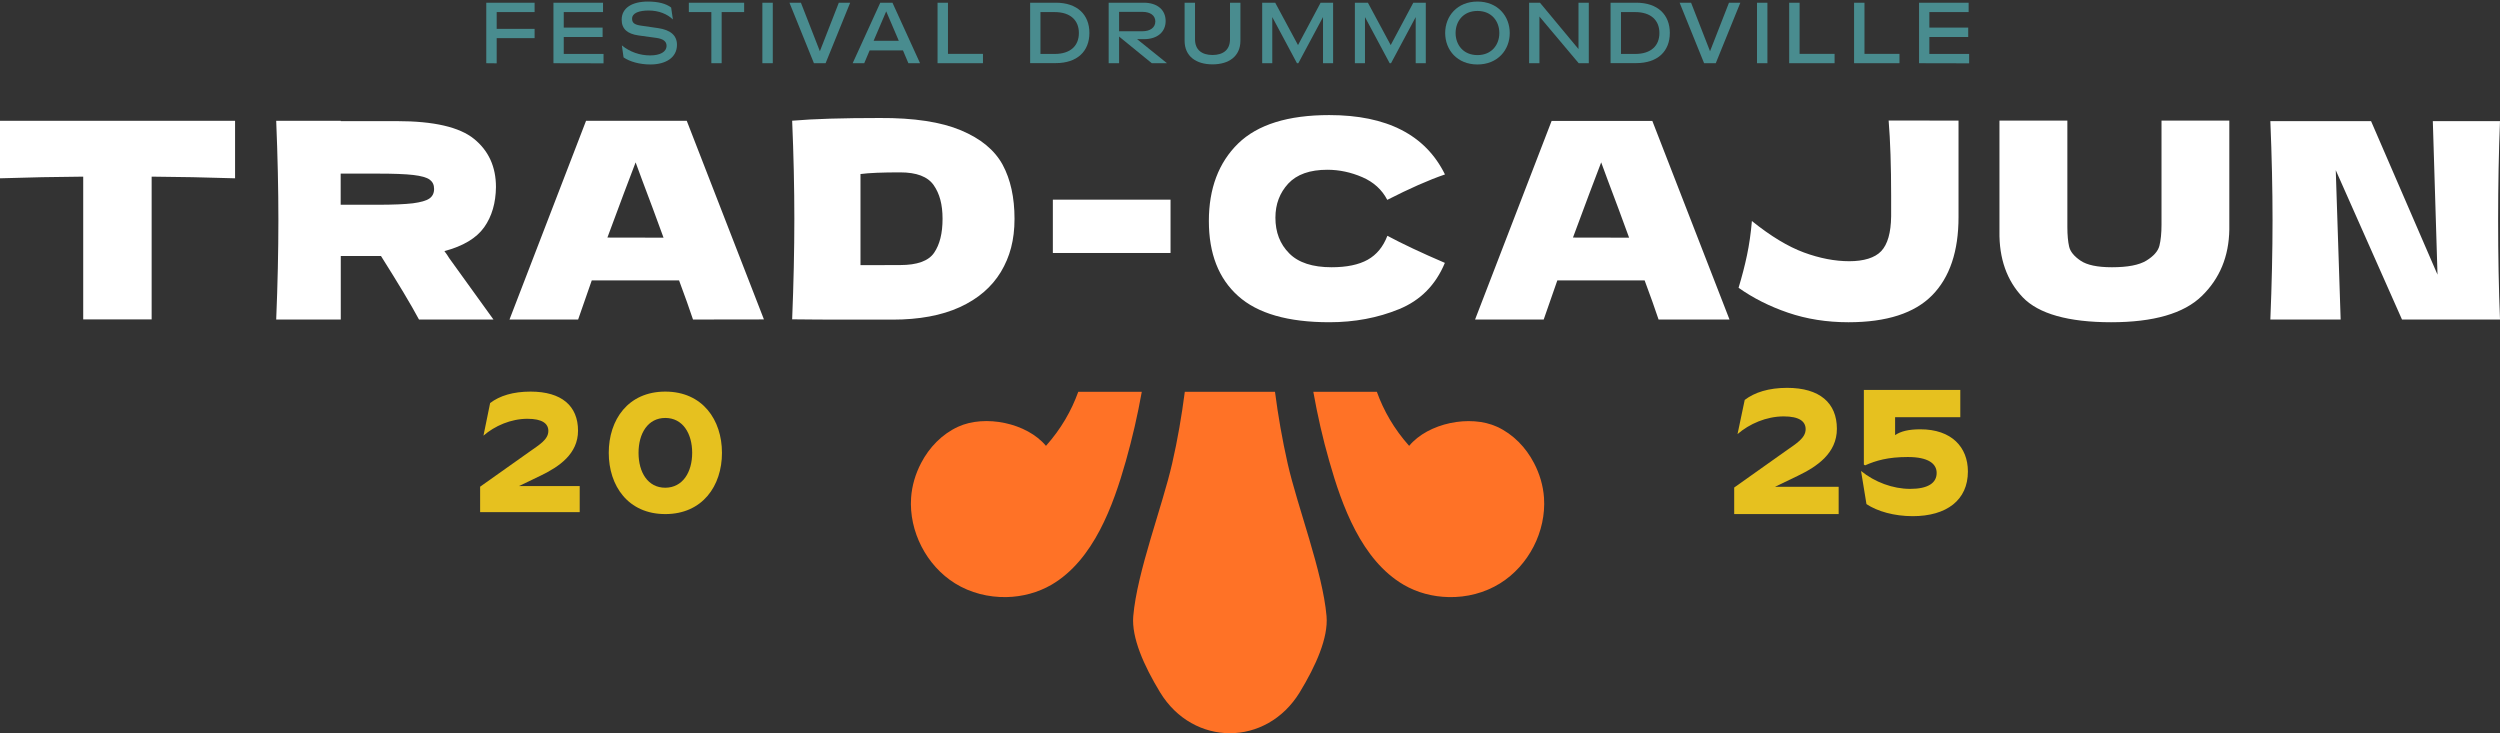 <?xml version="1.0" encoding="utf-8"?>
<!-- Generator: Adobe Illustrator 28.3.0, SVG Export Plug-In . SVG Version: 6.00 Build 0)  -->
<svg version="1.1" id="Calque_1" xmlns="http://www.w3.org/2000/svg" xmlns:xlink="http://www.w3.org/1999/xlink" x="0px" y="0px"
	 viewBox="0 0 2400.4 704" style="enable-background:new 0 0 2400.4 704;" xml:space="preserve">
<rect x="0" y="0" width="2400.4" height="704" fill="#333333" stroke="none"/>
<style type="text/css">
	.st0{fill:#FFFFFF;}
	.st1{fill:#498C8F;}
	.st2{fill:#FF7226;}
	.st3{fill:#E6C11F;}
</style>
<g id="a">
</g>
<g>
	<path class="st0" d="M225.7,171.2c-27.5-0.9-54.2-1.4-80.1-1.6v137.1H79.9V169.6c-26.1,0.2-52.7,0.7-79.9,1.6V116h225.7V171.2z"/>
	<path class="st0" d="M464.9,218.2c-7.5,10.5-20.2,18.1-38.2,22.9c2.1,2.8,3.6,5,4.5,6.6l42.6,59.1h-71.5
		c-7.7-14.4-19.9-34.7-36.5-61h-38.6v61h-62c1.4-34,2.1-65.8,2.1-95.4s-0.7-61.4-2.1-95.4h62v0.3h53.9c35.4,0,60.1,5.7,74.1,17.1
		s21,26.8,21,46.2C476,194.9,472.3,207.7,464.9,218.2L464.9,218.2z M327.1,166.7v29.9h35.5c14.9,0,26.1-0.5,33.8-1.4
		c7.6-1,12.9-2.5,15.9-4.6s4.5-5.2,4.5-9.2s-1.4-6.8-4.2-8.9c-2.8-2.1-8.1-3.6-15.8-4.5c-7.7-0.9-19.1-1.3-34.1-1.3H327.1
		L327.1,166.7z"/>
	<path class="st0" d="M665.4,306.8c-3.3-10-7.8-22.5-13.4-37.6h-83.8l-13.1,37.6h-65.9L562.7,116h96.7l74.1,190.7L665.4,306.8
		L665.4,306.8z M637.1,228.2c-6.7-18.4-13.5-36.8-20.5-55.2l-6.3-17.1c-6.1,15.9-15.2,40-27.1,72.2L637.1,228.2L637.1,228.2z"/>
	<path class="st0" d="M922.6,125.1c19.1,8,32.4,19,40.1,33.1c7.6,14.1,11.4,31.4,11.4,51.9s-4.4,36.4-13.1,51
		c-8.8,14.5-21.9,25.8-39.4,33.8s-39.1,12-64.6,12h-47.5c-16.1,0-32.4-0.1-48.9-0.3c1.4-34.5,2.1-66.6,2.1-96.4s-0.7-61.6-2.1-94.3
		c20.8-1.8,48.9-2.6,84.1-2.6C877.5,113.1,903.5,117.1,922.6,125.1L922.6,125.1z M864.3,254.5c16.3,0,27.2-3.9,32.6-11.8
		c5.4-7.9,8.1-18.7,8.1-32.6c0-13.8-2.8-24.1-8.5-32.3s-16.4-12.3-32.2-12.3c-17,0-29.7,0.5-38.1,1.6v87.5L864.3,254.5L864.3,254.5z
		"/>
	<path class="st0" d="M1123.9,242.9h-113v-51.2h113V242.9z"/>
	<path class="st0" d="M1188.8,284.2c-18.8-16.8-28.1-40.8-28.1-72s9.4-56.1,28.1-74.4c18.7-18.2,47.9-27.3,87.5-27.3
		c55.3,0,92.4,19,111.1,57c-15.8,5.4-34.2,13.6-55.4,24.4c-5.1-9.8-13.1-17.1-24-21.8s-22.1-7.1-33.5-7.1
		c-16.8,0-29.3,4.4-37.6,13.3c-8.2,8.9-12.3,19.8-12.3,32.7c0,14,4.4,25.4,13.3,34.3c8.8,8.9,22.4,13.3,40.6,13.3
		c14.5,0,26.1-2.4,34.7-7.2s14.9-12.5,18.9-23c14.4,7.7,32.8,16.4,55.2,26c-8.8,21.2-23.4,36-43.9,44.4s-42.8,12.6-67,12.6
		C1236.7,309.4,1207.5,301,1188.8,284.2L1188.8,284.2z"/>
	<path class="st0" d="M1592.5,306.8c-3.3-10-7.8-22.5-13.4-37.6h-83.8l-13.1,37.6h-65.9l73.5-190.7h96.7l74.1,190.7H1592.5
		L1592.5,306.8z M1564.2,228.2c-6.7-18.4-13.5-36.8-20.5-55.2l-6.3-17.1c-6.1,15.9-15.2,40-27.1,72.2L1564.2,228.2L1564.2,228.2z"/>
	<path class="st0" d="M1880.5,115.8v92.7c0,32.7-8.4,57.8-25.3,75s-43.7,25.9-80.3,25.9c-21,0-40.4-3.1-58.2-9.2
		c-17.8-6.1-33.6-14.1-47.4-23.9c3.3-10.9,6-21.3,8.1-31.3s3.7-20.9,4.7-32.8c18,14.5,34.7,24.6,49.9,30.2
		c15.2,5.6,29.8,8.4,43.6,8.4s24.6-3.2,30.7-9.7s9.3-17.6,9.5-33.4v-20c0-28.4-0.8-52.4-2.4-72L1880.5,115.8L1880.5,115.8z"/>
	<path class="st0" d="M2075.4,115.8h65.1v104.6c-0.4,25.7-9.1,47-26.4,63.8c-17.2,16.8-46.3,25.2-87.1,25.2s-69.6-8-84.9-24
		c-15.2-16-22.7-37.1-22.3-63.2V115.8h65.2V218c0,7.7,0.6,14,1.7,18.8s4.8,9.3,11,13.5s16.2,6.3,30.1,6.3c15.1,0,26.1-2.1,33.1-6.4
		c7-4.3,11.2-9.1,12.5-14.3s2-12,2-20.2V115.8L2075.4,115.8z"/>
	<path class="st0" d="M2400.4,116.3c-1.2,29.6-1.8,61.3-1.8,95.1s0.6,65.8,1.8,95.4h-94.1l-63.6-143.4l4.7,143.4h-67.5
		c1.4-34,2.1-65.8,2.1-95.4s-0.7-61.1-2.1-95.1h96.7l63.8,147.4l-4.5-147.4C2336,116.3,2400.4,116.3,2400.4,116.3z"/>
</g>
<g>
	<path class="st1" d="M466.9,60.7V2.6h46.4v9h-36.4v16.1h36.4v8.9h-36.4v24.2L466.9,60.7L466.9,60.7z"/>
	<path class="st1" d="M531.4,60.7V2.6H579v9h-37.7v14.9h37.3v9h-37.3v16.3h38.2v9L531.4,60.7L531.4,60.7z"/>
	<path class="st1" d="M597.1,43.6c7.7,6.3,17.3,9.6,27.1,9.6c9.6,0,15.8-3.3,15.8-9.3c0-4.1-3.2-6.6-9.7-7.5L612.9,34
		c-10.4-1.5-16-6.1-16-15.1c0-11.3,10-17.4,25.1-17.4c10.1,0,17.5,2,22.4,5.7l1.7,11.5c-5.5-5.3-13.6-8.6-23.3-8.6
		c-9,0-15.9,2.3-15.9,7.9c0,3.9,2.3,5.6,7.8,6.5l17.2,2.5c11.6,1.7,18.1,6.8,18.1,16c0,12.4-10.9,18.9-25.5,18.9
		c-10.4,0-19.8-2.7-25.8-6.8L597.1,43.6z"/>
	<path class="st1" d="M683,60.7V11.6h-21.6v-9h53.1v9h-21.6v49.1C692.9,60.7,683,60.7,683,60.7z"/>
	<path class="st1" d="M732,60.7V2.6h10v58.1C742,60.7,732,60.7,732,60.7z"/>
	<path class="st1" d="M758,2.6h11l18.2,46.6l18.2-46.6h10.9l-23.6,58.1h-11.2L758,2.6z"/>
	<path class="st1" d="M818.7,60.7l26.5-58.1h11.7l26.5,58.1h-11.2L867,48.4h-32l-5.2,12.3H818.7z M838.8,39.2H863l-12.1-28.3
		L838.8,39.2z"/>
	<path class="st1" d="M900.2,60.7V2.6h10v49.1h33.6v9C943.8,60.7,900.2,60.7,900.2,60.7z"/>
	<path class="st1" d="M989.1,60.7V2.6h24.6c20.7,0,32.3,11.5,32.3,29c0,17.6-11.6,29-32.3,29h-24.6L989.1,60.7L989.1,60.7z
		 M999,51.8h13.6c15.4,0,23.3-8,23.3-20.1s-8-20.1-23.3-20.1H999V51.8z"/>
	<path class="st1" d="M1120.5,60.7h-14.6l-31.4-25.6v25.6h-10V2.6h33.6c13.4,0,21.1,7.1,21.1,17.6c0,10.3-7.7,17.4-20.8,17.4h-6.6
		L1120.5,60.7z M1097,11.4h-22.5V30h22.5c7.3,0,12.3-3.5,12.3-9.4C1109.3,14.9,1104.5,11.4,1097,11.4z"/>
	<path class="st1" d="M1137.4,39.1V2.6h10v35.1c0,10.2,6.6,15.1,16.8,15.1s16.8-4.9,16.8-15.1V2.6h10v36.5c0,14.9-11,22.7-26.8,22.7
		S1137.4,54,1137.4,39.1z"/>
	<path class="st1" d="M1268,2.6h12v58.1h-9.7V16.4l-23.7,44.3h-1.3l-23.7-44.3v44.3h-9.7V2.6h12.5l21.9,40.7L1268,2.6z"/>
	<path class="st1" d="M1357,2.6h12v58.1h-9.7V16.4l-23.7,44.3h-1.3l-23.7-44.3v44.3h-9.7V2.6h12.5l21.9,40.7L1357,2.6z"/>
	<path class="st1" d="M1387.6,31.7c0-16.3,11.6-30.2,31-30.2s31,13.9,31,30.2s-11.6,30.2-31,30.2S1387.6,48,1387.6,31.7z
		 M1439.6,31.7c0-11.1-7.2-21.2-21-21.2s-21,10.1-21,21.2s7.2,21.2,21,21.2S1439.6,42.8,1439.6,31.7z"/>
	<path class="st1" d="M1468.2,60.7V2.6h10.4l37,44.5V2.6h9.9v58.1h-9.7l-37.7-44.8v44.8C1478.1,60.7,1468.2,60.7,1468.2,60.7z"/>
	<path class="st1" d="M1546.4,60.7V2.6h24.6c20.7,0,32.3,11.5,32.3,29c0,17.6-11.6,29-32.3,29h-24.6V60.7z M1556.4,51.8h13.6
		c15.4,0,23.3-8,23.3-20.1s-8-20.1-23.3-20.1h-13.6V51.8z"/>
	<path class="st1" d="M1612.7,2.6h11l18.2,46.6l18.2-46.6h10.9l-23.6,58.1h-11.2L1612.7,2.6z"/>
	<path class="st1" d="M1687,60.7V2.6h10v58.1C1697,60.7,1687,60.7,1687,60.7z"/>
	<path class="st1" d="M1717.9,60.7V2.6h10v49.1h33.6v9C1761.5,60.7,1717.9,60.7,1717.9,60.7z"/>
	<path class="st1" d="M1780.2,60.7V2.6h10v49.1h33.6v9C1823.8,60.7,1780.2,60.7,1780.2,60.7z"/>
	<path class="st1" d="M1842.6,60.7V2.6h47.6v9h-37.7v14.9h37.3v9h-37.3v16.3h38.2v9L1842.6,60.7L1842.6,60.7z"/>
</g>
<g>
	<g>
		<g>
			<path class="st2" d="M1035.3,376.2c-6.5,18.1-16.5,35.6-31,51.9c-18.3-22-58.5-30.3-84.5-18.3c-15.4,7.1-27.6,19.8-35.4,34.8
				c-5.4,10.3-8.8,21.7-9.6,33.3c-2.2,32.3,14.8,65.3,42.3,82.3c14.7,9.1,32,13.4,49.2,13.1c15.2-0.3,30.3-4.3,43.4-11.9
				c40.4-23.7,59.2-76,71.3-118.7c6.2-21.9,11.3-44.1,15.3-66.5L1035.3,376.2L1035.3,376.2z"/>
			<path class="st2" d="M1437.5,409.8c-26-11.9-66.2-3.7-84.5,18.3c-14.5-16.3-24.5-33.8-31-51.9h-61c4,22.4,9,44.6,15.3,66.5
				c12.1,42.7,30.9,95,71.3,118.7c13.1,7.7,28.2,11.6,43.4,11.9c17.2,0.4,34.5-4,49.2-13.1c27.6-17.1,44.5-50,42.3-82.3
				c-0.8-11.6-4.2-23-9.6-33.3C1465.1,429.6,1452.9,416.9,1437.5,409.8z"/>
			<path class="st2" d="M1236.3,444.8c-5.1-22.6-9.1-45.5-12.1-68.6h-86.6c-3,23.1-6.9,46-12.1,68.6c-9.5,41.7-33.7,104-37.4,146.9
				c-1.7,20.5,10.1,47.3,25.8,73.1c15.9,26.1,41.4,39.2,67,39.2c25.5,0,51-13.1,67-39.2c15.7-25.8,27.5-52.5,25.8-73.1
				C1270,548.8,1245.7,486.5,1236.3,444.8z"/>
		</g>
	</g>
</g>
<g>
	<path class="st3" d="M470.6,387c9.1-7,22.1-11,38.8-11c29.9,0,45.6,13.8,45.6,37.5c0,22.4-18.2,34.6-35.7,43.1l-21,10.1h58.3v25
		H461v-24.4l47.3-33.5c9.4-6.7,18.2-11.7,18.2-20c0-7.1-5.8-11.7-20.1-11.7c-15.8,0-31.4,6.8-42.2,16.2L470.6,387z"/>
	<path class="st3" d="M584.5,434.8c0-31.7,18.5-58.8,54.3-58.8c35.7,0,54.4,27.1,54.4,58.8s-18.7,58.8-54.4,58.8
		C603,493.6,584.5,466.4,584.5,434.8z M664.6,434.8c0-18.7-9.1-33.5-25.8-33.5s-25.7,14.8-25.7,33.5s8.9,33.5,25.7,33.5
		C655.5,468.2,664.6,453.4,664.6,434.8z"/>
</g>
<g>
	<path class="st3" d="M1675.2,384c9.5-7.3,23.2-11.6,40.7-11.6c31.3,0,47.8,14.5,47.8,39.3c0,23.5-19.1,36.3-37.4,45.1l-22,10.6
		h61.1v26.2h-100.3v-25.5l49.5-35.1c9.9-7,19.1-12.3,19.1-20.9c0-7.5-6.1-12.3-21.1-12.3c-16.5,0-32.9,7.1-44.3,17L1675.2,384z"/>
	<path class="st3" d="M1786.9,452.2c13.1,10.7,30.5,17.2,47.2,17.2c17,0,25.4-5.6,25.4-15.3c0-9-8.2-15.3-27.7-15.3
		c-19.1,0-30.5,3.4-41,8l-1.2-0.7v-71.7h92.6v26.2h-62.6v17.2c5.4-3.7,12.9-5.6,24.3-5.6c30,0,45.6,17.2,45.6,40.5
		c0,27.4-20.3,42.9-53.1,42.9c-17.5,0-33.9-4.6-44.3-11.6L1786.9,452.2z"/>
</g>
</svg>
